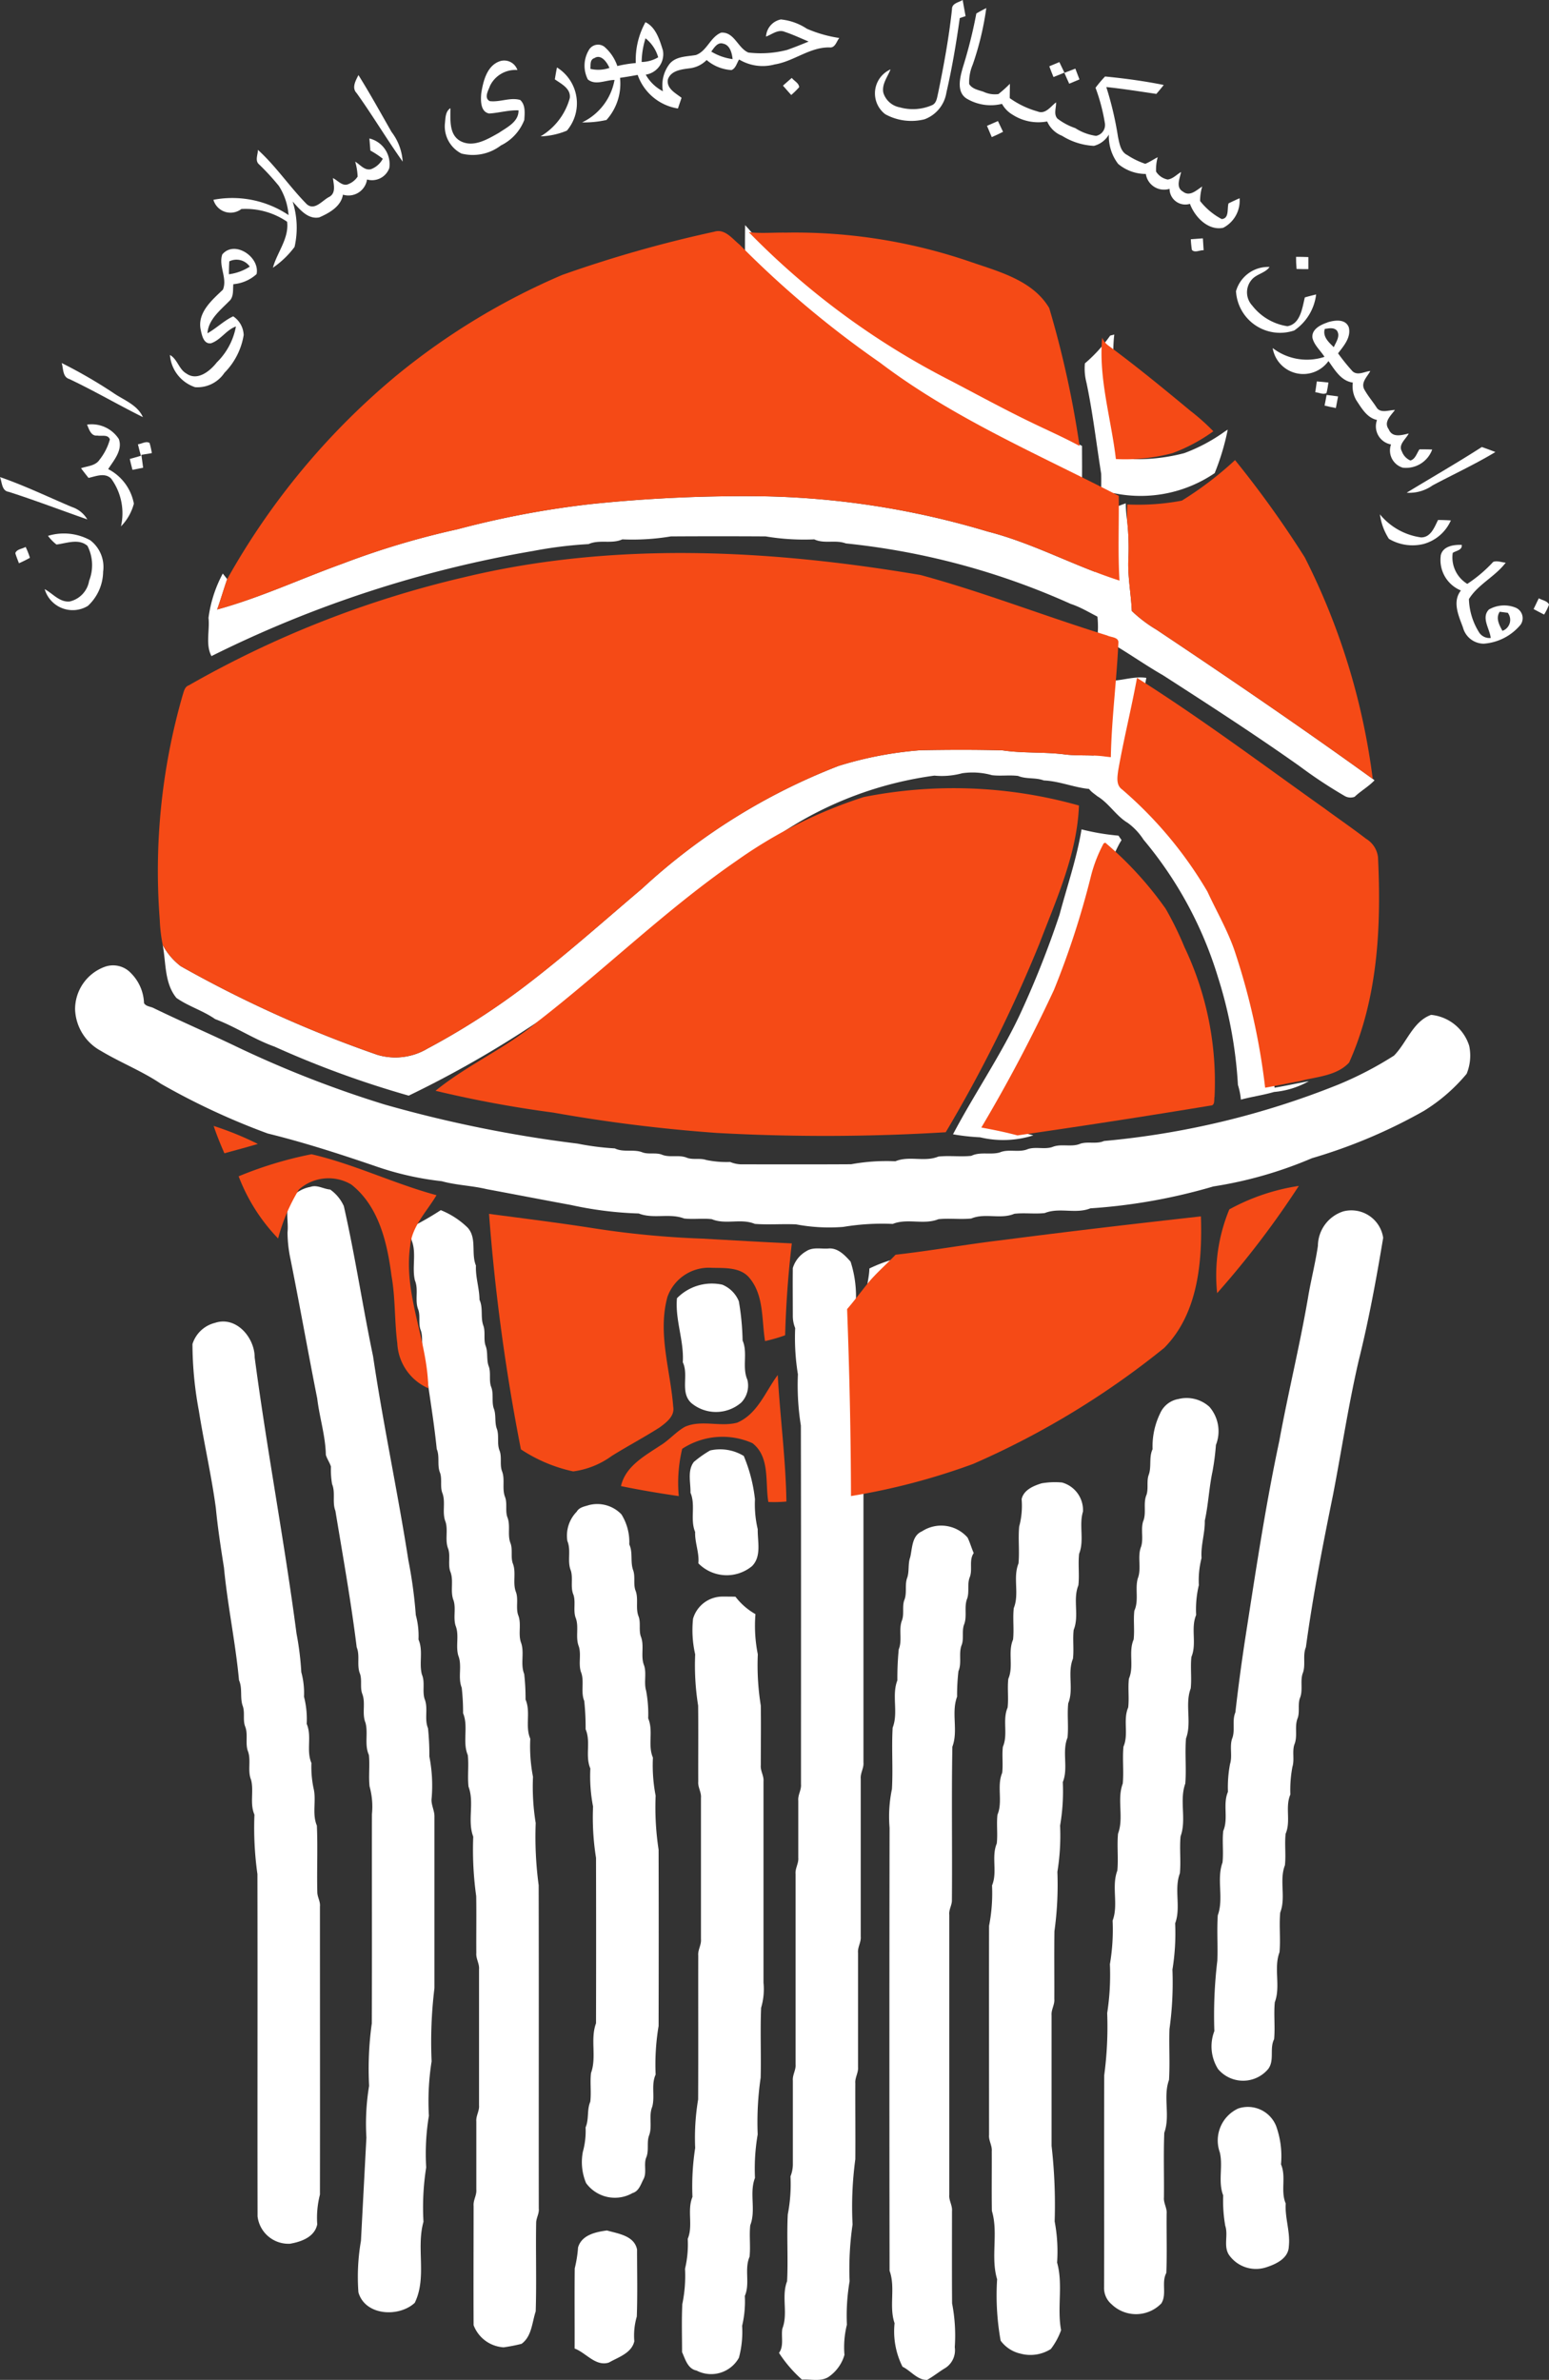 <svg xmlns="http://www.w3.org/2000/svg" width="80" height="122.905" viewBox="0 0 80 122.905">
    <rect x="0" y="0" width="80" height="122.905" fill="#333333" stroke="none"/>
    <defs>
        <style>
            .cls-1{fill:#fff}.cls-2{fill:#f54a16}
        </style>
    </defs>
    <g id="Logo" transform="translate(-10.31 -10.75)">
        <g id="_ffffffff" transform="translate(10.31 10.75)">
            <path id="Path_1" d="M347.45 11.222c-.007-.306.35-.344.552-.472.046.278.1.557.149.834l-.3.1c-.18 1.286-.395 2.568-.687 3.833a1.765 1.765 0 0 1-1.13 1.393 2.791 2.791 0 0 1-2.034-.263 1.356 1.356 0 0 1 .275-2.313c-.152.39-.466.771-.368 1.215a1.094 1.094 0 0 0 .845.744 2.487 2.487 0 0 0 1.657-.107c.247-.1.267-.395.322-.619.297-1.437.563-2.885.719-4.345z" class="cls-1" transform="translate(-298.283 -10.75)"/>
            <path id="Path_2" d="M378.494 14.009c.168-.1.338-.191.514-.279a15.169 15.169 0 0 1-.7 2.918 2.313 2.313 0 0 0-.183 1.005c.16.26.477.306.743.4a1.365 1.365 0 0 0 .765.118 6.24 6.24 0 0 0 .594-.532c0 .247-.007.493-.008.74a4.555 4.555 0 0 0 1.436.688c.406.168.678-.258.956-.469.017.275-.139.605.07.838a3.224 3.224 0 0 0 .923.493 2.657 2.657 0 0 0 1.071.4.573.573 0 0 0 .455-.673 9.71 9.71 0 0 0-.48-1.811 6.308 6.308 0 0 1 .493-.583c1.015.1 2.028.236 3.029.438-.122.159-.251.312-.381.462-.861-.128-1.72-.264-2.585-.355a17.074 17.074 0 0 1 .605 2.579c.076.336.131.762.477.932a4.022 4.022 0 0 0 .931.454c.226-.09.425-.23.642-.341a2.384 2.384 0 0 0-.084.743.908.908 0 0 0 .6.409c.27-.034.463-.257.691-.388-.063.336-.293.795.1 1.014.354.279.7-.083.991-.263a2.6 2.6 0 0 0-.108.747 3.492 3.492 0 0 0 1.115.932c.4-.031.27-.534.353-.81.188-.091.378-.181.57-.265a1.574 1.574 0 0 1-.844 1.526c-.778.164-1.473-.563-1.719-1.237a.814.814 0 0 1-1.053-.775.95.95 0 0 1-1.224-.768 2.221 2.221 0 0 1-1.431-.52 2.338 2.338 0 0 1-.479-1.515 1.251 1.251 0 0 1-.774.584 3.432 3.432 0 0 1-1.644-.52 1.389 1.389 0 0 1-.769-.741 2.456 2.456 0 0 1-1.79-.351 1.466 1.466 0 0 1-.542-.557 2.425 2.425 0 0 1-1.845-.284c-.518-.351-.323-1.083-.182-1.585a24.452 24.452 0 0 0 .701-2.798z" class="cls-1" transform="translate(-328.07 -13.312)"/>
            <path id="Path_3" d="M242.434 18.767a.959.959 0 0 1 .767-.883 2.977 2.977 0 0 1 1.346.482 6.723 6.723 0 0 0 1.67.476c-.145.178-.211.525-.507.487-1.024-.017-1.845.723-2.833.879a2.35 2.35 0 0 1-1.832-.256c-.122.184-.17.456-.393.546a2.168 2.168 0 0 1-1.285-.518 1.473 1.473 0 0 1-.819.42c-.43.059-1.025.1-1.184.59-.074.465.4.7.708.941l-.188.552a2.639 2.639 0 0 1-2.079-1.735c-.3.058-.607.107-.911.152a2.806 2.806 0 0 1-.7 2.176 5.263 5.263 0 0 1-1.259.126 3.021 3.021 0 0 0 1.675-2.193c-.449 0-.991.3-1.379-.028a1.567 1.567 0 0 1 .039-1.491.547.547 0 0 1 .81-.2 2.293 2.293 0 0 1 .675 1 6.392 6.392 0 0 1 .953-.154 4.027 4.027 0 0 1 .5-2.11c.538.258.733.92.9 1.452a1.071 1.071 0 0 1-.886 1.258 2.152 2.152 0 0 0 .886.856 1.8 1.8 0 0 1 .355-1.425c.337-.389.886-.362 1.349-.445.576-.205.743-.932 1.306-1.156.678-.049.859.8 1.405 1.028a5.432 5.432 0 0 0 2-.136c.375-.132.744-.281 1.112-.432-.409-.171-.812-.362-1.231-.5-.347-.149-.66.132-.97.243m-6.223.088a4.266 4.266 0 0 0-.2 1.224 1.725 1.725 0 0 0 .854-.242 1.933 1.933 0 0 0-.657-.983m3.4.689a2.864 2.864 0 0 0 1.1.388c-.034-.31-.132-.729-.493-.8-.288-.09-.465.219-.608.411m-6.056.344c-.227.09-.163.358-.19.548a1.786 1.786 0 0 0 .986-.048c-.121-.288-.434-.742-.788-.499z" class="cls-1" transform="translate(-202.872 -16.88)"/>
            <path id="Path_4" d="M181.609 34.643c.1-.636.3-1.462 1-1.669a.719.719 0 0 1 .866.466 1.457 1.457 0 0 0-1.414.817c-.084.237-.327.622-.015.789.527.066 1.053-.208 1.574-.059.285.257.233.688.212 1.032a2.446 2.446 0 0 1-1.209 1.317 2.388 2.388 0 0 1-2.04.417 1.58 1.58 0 0 1-.848-1.58c.028-.27.024-.6.281-.762.006.581-.087 1.369.521 1.7.673.352 1.4-.1 1.984-.427.418-.286 1.028-.569 1.012-1.161-.512-.021-1.007.133-1.515.163-.458-.086-.441-.68-.409-1.043z" class="cls-1" transform="translate(-156.754 -29.824)"/>
            <path id="Path_5" d="M409.37 33.806c.171-.074.344-.146.52-.216.09.184.177.369.265.553l.56-.216c.072.185.143.371.213.557l-.529.222c-.089-.188-.171-.379-.253-.57l-.56.226c-.076-.184-.147-.369-.216-.556z" class="cls-1" transform="translate(-355.178 -30.383)"/>
            <path id="Path_6" d="M216.777 35.56a2.181 2.181 0 0 1 .511 3.263 3.872 3.872 0 0 1-1.358.295 3.318 3.318 0 0 0 1.508-1.977c.066-.49-.437-.732-.772-.967.034-.205.067-.41.111-.614z" class="cls-1" transform="translate(-188.011 -32.076)"/>
            <path id="Path_7" d="M145.194 39.294c-.272-.279-.048-.652.091-.934.6.96 1.147 1.953 1.709 2.936a2.808 2.808 0 0 1 .576 1.533c-.822-1.155-1.55-2.38-2.376-3.535z" class="cls-1" transform="translate(-126.773 -34.483)"/>
            <path id="Path_8" d="M307.99 39.8q.225-.2.456-.4c.118.16.375.267.379.483a4.566 4.566 0 0 1-.407.4c-.146-.158-.286-.323-.428-.483z" class="cls-1" transform="translate(-267.553 -35.377)"/>
            <path id="Path_9" d="M385.56 55.527l.566-.247.263.555c-.191.1-.386.19-.583.274-.085-.193-.167-.387-.246-.582z" class="cls-1" transform="translate(-334.586 -49.028)"/>
            <path id="Path_10" d="M96.883 61.68a1.364 1.364 0 0 1 1.028 1.529.948.948 0 0 1-1.15.59.969.969 0 0 1-1.244.783c-.1.612-.708.949-1.224 1.174-.6.115-1.017-.428-1.375-.82a4.454 4.454 0 0 1 .1 2.345 4.7 4.7 0 0 1-1.118 1.074c.216-.795.841-1.518.733-2.374a3.789 3.789 0 0 0-2.363-.657.92.92 0 0 1-1.443-.477 5.223 5.223 0 0 1 3.88.789 3.22 3.22 0 0 0-.5-1.505 12.4 12.4 0 0 0-1.015-1.106c-.236-.192-.065-.508-.067-.758.935.848 1.643 1.917 2.527 2.811.4.341.788-.183 1.129-.366.395-.192.258-.642.219-.986.253.121.5.451.8.31a1.021 1.021 0 0 0 .475-.386 3.237 3.237 0 0 0-.125-.772c.258.152.482.473.817.388a1.142 1.142 0 0 0 .608-.539 4.6 4.6 0 0 0-.642-.423c-.015-.21-.033-.416-.05-.624z" class="cls-1" transform="translate(-77.805 -54.529)"/>
            <path id="Path_11" d="M296 93.56c.112.118.22.24.326.365a39.774 39.774 0 0 0 10.374 7.645c1.383.723 2.752 1.473 4.157 2.152.848.413 1.713.79 2.543 1.241 0 .681.011 1.361-.007 2.042-1.554-.734-3.083-1.525-4.621-2.3-.674-.484-1.487-.726-2.165-1.2-1.667-.863-3.243-1.893-4.822-2.9a36.877 36.877 0 0 1-4.646-3.639A7.431 7.431 0 0 1 296 95.957c-.006-.799-.01-1.598 0-2.397z" class="cls-1" transform="translate(-257.518 -81.933)"/>
            <path id="Path_12" d="M463.03 98.466c.206-.015.414-.032.623-.046l.039.615c-.2-.015-.451.147-.606-.017a5.2 5.2 0 0 1-.056-.552z" class="cls-1" transform="translate(-401.529 -86.11)"/>
            <path id="Path_13" d="M75.534 102.574c.636-.754 1.953.138 1.769 1.019a2.033 2.033 0 0 1-1.2.52c-.031.3.034.664-.223.885-.459.469-1.067.945-1.113 1.65.465-.258.844-.647 1.328-.875a1.213 1.213 0 0 1 .542.967 3.585 3.585 0 0 1-.994 1.95 1.675 1.675 0 0 1-1.514.743 1.906 1.906 0 0 1-1.3-1.662c.385.205.458.741.855.96.567.4 1.217-.131 1.566-.579a3.477 3.477 0 0 0 .987-1.855c-.5.177-.786.7-1.288.868-.389.055-.473-.43-.534-.712-.173-.879.585-1.516 1.15-2.057.243-.591-.239-1.223-.032-1.823m.362.358c-.015.223-.021.446-.02.67a2.59 2.59 0 0 0 1.077-.395.837.837 0 0 0-1.052-.274z" class="cls-1" transform="translate(-64.052 -89.437)"/>
            <path id="Path_14" d="M506 105.22c.211 0 .423 0 .636.011v.623c-.205 0-.407 0-.609-.008-.02-.209-.027-.418-.027-.626z" class="cls-1" transform="translate(-439.064 -91.955)"/>
            <path id="Path_15" d="M480.8 110.211a1.722 1.722 0 0 1 1.738-1.271c-.229.324-.681.359-.93.667a1 1 0 0 0 .034 1.325A2.83 2.83 0 0 0 483.46 112c.674-.115.765-.942.9-1.488q.288-.082.583-.152a2.633 2.633 0 0 1-1.129 1.859 2.278 2.278 0 0 1-3.008-2.011z" class="cls-1" transform="translate(-416.97 -95.153)"/>
            <path id="Path_16" d="M500.2 128.764c.369-.116.937-.2 1.107.257.125.521-.263.958-.556 1.34a10.372 10.372 0 0 0 .75.929c.264.237.615.013.916-.017-.149.289-.482.57-.323.927.177.334.428.622.635.939.2.345.644.15.96.147-.209.292-.6.618-.319 1 .184.451.67.3 1.031.215-.143.293-.557.57-.352.927a.812.812 0 0 0 .438.468c.257-.069.331-.379.469-.576.219 0 .437 0 .657.01a1.438 1.438 0 0 1-1.518.937.926.926 0 0 1-.608-1.2.95.95 0 0 1-.723-1.264c-.524-.114-.795-.608-1.069-1.017a1.436 1.436 0 0 1-.18-.914c-.614-.084-.932-.657-1.259-1.112a1.6 1.6 0 0 1-2.881-.671 2.9 2.9 0 0 0 2.676.454c-.205-.327-.535-.6-.622-.983-.053-.442.421-.674.772-.791m-.135.334c-.122.4.211.694.466.941.111-.264.355-.577.156-.862-.177-.176-.416-.105-.626-.082z" class="cls-1" transform="translate(-431.646 -112.114)"/>
            <path id="Path_17" d="M425.281 133.855l.212-.055-.017.159c-.192 2.116.465 4.181.709 6.266a9.548 9.548 0 0 0 2.923-.3 8.827 8.827 0 0 0 2.109-1.129l.136-.084a12.571 12.571 0 0 1-.674 2.245 6.8 6.8 0 0 1-5.188 1.039 6.018 6.018 0 0 0-.674-.027c0-.326.008-.651 0-.977-.251-1.566-.431-3.149-.761-4.712a2.869 2.869 0 0 1-.08-.991 7.665 7.665 0 0 0 1.305-1.434z" class="cls-1" transform="translate(-367.945 -116.523)"/>
            <path id="Path_18" d="M33 144.27a25.386 25.386 0 0 1 2.643 1.528c.545.382 1.261.618 1.552 1.266-1.278-.635-2.512-1.358-3.8-1.967-.357-.108-.304-.543-.395-.827z" class="cls-1" transform="translate(-29.814 -125.522)"/>
            <path id="Path_19" d="M513.149 151.04c.2.014.4.035.6.058-.028.181-.052.365-.1.543-.177.1-.392-.034-.58-.041.031-.187.053-.373.08-.56z" class="cls-1" transform="translate(-445.141 -131.342)"/>
            <path id="Path_20" d="M516.605 156.01c.2.022.395.049.591.077-.036.2-.074.4-.114.6-.2-.038-.39-.08-.583-.126l.106-.551z" class="cls-1" transform="translate(-448.09 -135.614)"/>
            <path id="Path_21" d="M40.43 166.919a1.672 1.672 0 0 1 1.64.743c.211.576-.258 1.1-.549 1.554A2.526 2.526 0 0 1 42.848 171a2.63 2.63 0 0 1-.666 1.174 3.039 3.039 0 0 0-.508-2.468c-.324-.323-.791-.118-1.167-.035q-.2-.247-.388-.5c.324-.115.741-.117.952-.434a2.948 2.948 0 0 0 .538-1.054c-.1-.277-.431-.153-.654-.2-.324.041-.424-.332-.525-.564z" class="cls-1" transform="translate(-35.934 -144.99)"/>
            <path id="Path_22" d="M58.454 173.49c.194-.014.414-.181.6-.066a4.12 4.12 0 0 1 .118.525l-.539.088c.028.222.062.444.088.667l-.549.109c-.048-.188-.1-.375-.138-.563.192-.053.383-.108.574-.164-.056-.199-.108-.398-.154-.596z" class="cls-1" transform="translate(-51.33 -150.548)"/>
            <path id="Path_23" d="M550.58 175.16c.234.083.469.168.7.26-1.048.632-2.159 1.146-3.238 1.719a2.08 2.08 0 0 1-1.344.382c1.292-.788 2.608-1.541 3.882-2.361z" class="cls-1" transform="translate(-474.049 -152.075)"/>
            <path id="Path_24" d="M10.31 186.22c1.267.437 2.477 1.022 3.71 1.544a1.459 1.459 0 0 1 .8.642c-1.354-.472-2.694-.986-4.061-1.424-.366-.051-.341-.494-.449-.762z" class="cls-1" transform="translate(-10.31 -161.582)"/>
            <path id="Path_25" d="M106.63 193.53a76.062 76.062 0 0 1 9.082-.4 42.9 42.9 0 0 1 11.4 1.813c2.36.6 4.509 1.8 6.823 2.537.145.045.291.093.438.14-.159.715-.487 1.379-.637 2.095-.828-.2-1.512-.769-2.322-1.031a37.6 37.6 0 0 0-11.616-3.124c-.524-.2-1.114.035-1.629-.209a12.049 12.049 0 0 1-2.509-.153q-2.447-.015-4.895 0a12.05 12.05 0 0 1-2.509.153c-.555.253-1.188-.008-1.743.244a21.658 21.658 0 0 0-2.862.355 59.788 59.788 0 0 0-16.615 5.43c-.317-.6-.081-1.324-.152-1.976a6.643 6.643 0 0 1 .737-2.287l.229.288c-.183.52-.333 1.049-.518 1.567 2.221-.607 4.309-1.588 6.471-2.366a41.982 41.982 0 0 1 5.952-1.78 47.539 47.539 0 0 1 6.875-1.296z" class="cls-1" transform="translate(-76.115 -167.496)"/>
            <path id="Path_26" d="M430.98 196.616a15.933 15.933 0 0 1 1.738-.736 6.782 6.782 0 0 0 .073.892 12.956 12.956 0 0 1 .06 2.075c-.027.868.143 1.724.181 2.591a6.977 6.977 0 0 0 1.264.96c3.766 2.516 7.509 5.065 11.181 7.716l.091.069c-.309.326-.706.545-1.031.854a.608.608 0 0 1-.542-.062 24.2 24.2 0 0 1-2.286-1.512c-2.313-1.639-4.7-3.18-7.081-4.714-1.137-.649-2.19-1.448-3.366-2.026a5.017 5.017 0 0 0-.122-1.66 17.173 17.173 0 0 0-.154-3.069c-.014-.46.003-.919-.006-1.378z" class="cls-1" transform="translate(-374.578 -169.886)"/>
            <path id="Path_27" d="M536.85 199.93a3.332 3.332 0 0 0 2.126 1.191c.505 0 .688-.528.875-.9.22 0 .441.008.663.021a2.168 2.168 0 0 1-1.4 1.216 2.394 2.394 0 0 1-1.8-.263 3.079 3.079 0 0 1-.464-1.265z" class="cls-1" transform="translate(-465.582 -173.367)"/>
            <path id="Path_28" d="M26.92 207.132a2.821 2.821 0 0 1 2.181.226 1.736 1.736 0 0 1 .667 1.625 2.448 2.448 0 0 1-.788 1.766 1.507 1.507 0 0 1-2.23-.865c.42.226.771.689 1.295.636a1.317 1.317 0 0 0 1-1.068 2.2 2.2 0 0 0-.087-1.806c-.459-.392-1.078-.129-1.6-.067a2.4 2.4 0 0 1-.438-.447z" class="cls-1" transform="translate(-24.442 -179.458)"/>
            <path id="Path_29" d="M559.144 211.723c.087-.5.668-.591 1.09-.57.031.278-.292.293-.466.413a1.6 1.6 0 0 0 .752 1.6 7.2 7.2 0 0 0 1.338-1.136c.208-.08.432.028.646.039-.539.719-1.427 1.116-1.9 1.881a3.425 3.425 0 0 0 .543 1.748.64.64 0 0 0 .583.261c-.049-.477-.507-1.049-.091-1.471a1.581 1.581 0 0 1 1.362-.1.588.588 0 0 1 .274.883 2.724 2.724 0 0 1-1.912.984 1.121 1.121 0 0 1-1.067-.84c-.221-.6-.564-1.327-.105-1.908a1.7 1.7 0 0 1-1.043-1.786m3.047 2.884c-.22.326-.024.687.141.986a.6.6 0 0 0 .275-.932z" class="cls-1" transform="translate(-484.74 -183.012)"/>
            <path id="Path_30" d="M15.94 212.232c.076-.212.359-.216.532-.322a3.854 3.854 0 0 1 .222.562 6.265 6.265 0 0 1-.566.282c-.066-.173-.137-.344-.188-.522z" class="cls-1" transform="translate(-15.149 -183.665)"/>
            <path id="Path_31" d="M593.64 230.8c.171.105.432.126.527.324a2.7 2.7 0 0 1-.254.518c-.183-.094-.362-.188-.542-.284.089-.186.177-.373.269-.558z" class="cls-1" transform="translate(-514.166 -199.903)"/>
            <path id="Path_32" d="M426.807 260.07c.741.105 1.429-.242 2.169-.129-.3 1.6-.694 3.187-.97 4.795-.042.327-.114.732.194.958a20.871 20.871 0 0 1 4.416 5.282c.458 1 1.015 1.955 1.382 2.994a35.227 35.227 0 0 1 1.6 7.136c.591-.1 1.178-.23 1.771-.336a4.449 4.449 0 0 1-1.8.557c-.563.164-1.144.242-1.71.395a3.585 3.585 0 0 0-.153-.761 22.559 22.559 0 0 0-1.029-5.557 20.131 20.131 0 0 0-3.847-7.108 3.243 3.243 0 0 0-.816-.868c-.605-.361-.966-1.014-1.571-1.375-.177-.149-.427-.284-.486-.517.27-1.105.375-2.241.569-3.36a14.666 14.666 0 0 0 .281-2.106z" class="cls-1" transform="translate(-369.772 -224.933)"/>
            <path id="Path_33" d="M105.062 287.378a19.087 19.087 0 0 1 4.249-.812c1.4-.025 2.811-.031 4.215.007 1.085.163 2.186.069 3.273.218.674.073 1.355.006 2.027.1l.371.112c-.194.566-.63 1-.812 1.58-.928.018-1.794-.417-2.721-.456-.43-.163-.9-.056-1.327-.233-.447-.056-.9.015-1.345-.038a3.721 3.721 0 0 0-1.545-.1 4.008 4.008 0 0 1-1.435.122 18.844 18.844 0 0 0-7.947 3c-4.389 2.95-8.041 6.825-12.5 9.688a54.721 54.721 0 0 1-6.7 3.839 50.274 50.274 0 0 1-6.933-2.532c-1.063-.379-2.008-1.026-3.065-1.421-.625-.439-1.38-.657-2-1.094-.628-.767-.531-1.823-.71-2.738a3.368 3.368 0 0 0 .934 1.1 62.2 62.2 0 0 0 10.161 4.58 3.239 3.239 0 0 0 2.579-.323A37.37 37.37 0 0 0 88.8 298.8c2.119-1.606 4.1-3.38 6.128-5.1a31.846 31.846 0 0 1 10.134-6.322z" class="cls-1" transform="translate(-61.756 -247.822)"/>
            <path id="Path_34" d="M380.57 315.8a11.861 11.861 0 0 0 1.907.323l.159.23-.1.166a7.362 7.362 0 0 0-.668 1.731 43.6 43.6 0 0 1-1.9 5.834 80.2 80.2 0 0 1-3.753 7.112c.626.115 1.251.242 1.866.407a5.139 5.139 0 0 1-2.749.1 11.2 11.2 0 0 1-1.4-.156c1.092-2.07 2.422-4.006 3.427-6.123a49.061 49.061 0 0 0 2.077-5.225c.388-1.462.888-2.899 1.134-4.399z" class="cls-1" transform="translate(-324.713 -272.968)"/>
            <path id="Path_35" d="M39.456 365.932a1.264 1.264 0 0 1 1.341.337 2.306 2.306 0 0 1 .67 1.545c.1.163.3.171.458.237 1.392.677 2.81 1.289 4.206 1.956a55.911 55.911 0 0 0 7.764 3.043 65.662 65.662 0 0 0 9.964 2.019 14.025 14.025 0 0 0 1.923.247c.455.223.975.021 1.437.208.314.108.659 0 .975.107.424.185.9-.011 1.327.174.314.108.661 0 .975.107a5.182 5.182 0 0 0 1.244.105 1.588 1.588 0 0 0 .569.122c1.893 0 3.786.007 5.679-.005a10.153 10.153 0 0 1 2.283-.153c.711-.3 1.511.053 2.223-.244.566-.06 1.137.022 1.7-.037.463-.226.986-.041 1.464-.174.466-.2 1 .025 1.462-.177.4-.129.842.025 1.246-.1.467-.2 1 .024 1.462-.177.4-.126.83.034 1.219-.139a42.816 42.816 0 0 0 12.088-2.908 18.363 18.363 0 0 0 2.887-1.5c.663-.668.975-1.765 1.919-2.106a2.3 2.3 0 0 1 1.967 1.6 2.458 2.458 0 0 1-.133 1.445 9.025 9.025 0 0 1-2.218 1.921 27.289 27.289 0 0 1-5.772 2.437 21.166 21.166 0 0 1-5.093 1.459 29.307 29.307 0 0 1-6.348 1.13c-.756.306-1.6-.062-2.359.244-.521.058-1.048-.022-1.568.037-.711.3-1.512-.055-2.223.244-.566.059-1.137-.024-1.7.036-.756.306-1.6-.062-2.359.244a12.205 12.205 0 0 0-2.555.154 9.231 9.231 0 0 1-2.436-.131c-.71-.032-1.42.029-2.129-.024-.711-.3-1.511.053-2.222-.244-.477-.056-.959.02-1.434-.036-.753-.289-1.587.039-2.34-.258a18.915 18.915 0 0 1-3.5-.438c-1.453-.267-2.9-.548-4.357-.819-.768-.185-1.559-.2-2.319-.41a15.547 15.547 0 0 1-3.437-.781c-1.832-.626-3.675-1.222-5.553-1.684a36.409 36.409 0 0 1-5.516-2.568c-.98-.661-2.087-1.091-3.1-1.7a2.54 2.54 0 0 1-1.33-2.138 2.332 2.332 0 0 1 1.549-2.207z" class="cls-1" transform="translate(-34.029 -316.008)"/>
            <path id="Path_36" d="M121.081 447.078c.341-.125.678.111 1.019.136a2.092 2.092 0 0 1 .706.858c.584 2.569.97 5.173 1.509 7.751.522 3.519 1.274 7.012 1.823 10.532a23.894 23.894 0 0 1 .385 2.836 4.056 4.056 0 0 1 .139 1.264c.251.572.021 1.21.174 1.8.176.4.013.854.14 1.264.2.484-.025 1.032.177 1.516a13.263 13.263 0 0 1 .07 1.46 7.775 7.775 0 0 1 .119 2.14c-.05.34.155.64.143.976v8.847a22.907 22.907 0 0 0-.146 3.781 13.185 13.185 0 0 0-.14 2.808 11.983 11.983 0 0 0-.14 2.668 13.182 13.182 0 0 0-.14 2.808c-.386 1.361.191 2.871-.451 4.186-.821.76-2.565.67-2.909-.543a10.847 10.847 0 0 1 .131-2.66 287047.067 287047.067 0 0 0 .281-5.336 11.985 11.985 0 0 1 .14-2.668 16.953 16.953 0 0 1 .14-3.229c.013-3.6 0-7.2.006-10.8a3.9 3.9 0 0 0-.122-1.434c-.059-.541.021-1.087-.036-1.626-.24-.526-.029-1.118-.174-1.658-.2-.484.024-1.032-.175-1.516-.11-.327 0-.685-.107-1.011-.184-.439.008-.936-.173-1.376-.291-2.353-.713-4.7-1.1-7.046-.174-.444.013-.939-.171-1.379a4.349 4.349 0 0 1-.059-.907c-.069-.211-.2-.393-.263-.6-.02-.987-.329-1.936-.445-2.912-.475-2.394-.9-4.795-1.379-7.19a6.886 6.886 0 0 1-.156-1.386c.065-.592-.157-1.254.185-1.786a1.729 1.729 0 0 1 .999-.568z" class="cls-1" transform="translate(-105.048 -385.782)"/>
            <path id="Path_37" d="M166.94 456.736a15.64 15.64 0 0 0 1.542-.886 4.244 4.244 0 0 1 1.385.9c.494.542.17 1.334.432 1.962-.029.6.178 1.165.183 1.765.2.43.039.917.205 1.351.107.326 0 .684.105 1.011.146.35.031.744.177 1.1.105.326 0 .684.105 1.011.154.357.028.758.139 1.123.146.35.031.744.177 1.1.111.363-.017.765.139 1.123.108.326 0 .684.107 1.011.185.438-.011.936.174 1.376.11.326 0 .684.107 1.011.185.438-.011.937.174 1.375.109.326 0 .685.107 1.012.2.484-.025 1.032.176 1.516.119.372-.017.779.1 1.151.188.448 0 .948.14 1.4.212.529-.037 1.126.177 1.657a11.139 11.139 0 0 1 .07 1.32c.279.644-.035 1.377.244 2.023a8.2 8.2 0 0 0 .14 1.966 11.652 11.652 0 0 0 .14 2.387 18.785 18.785 0 0 0 .153 3.21c.013 5.566 0 11.133.006 16.7.028.249-.122.466-.135.711-.028 1.532.025 3.067-.024 4.6-.191.57-.2 1.289-.73 1.675a8.447 8.447 0 0 1-.928.181 1.772 1.772 0 0 1-1.549-1.144c-.011-2.054 0-4.108 0-6.163-.027-.293.167-.548.14-.84v-3.513c-.027-.293.167-.548.14-.84v-7.023c.027-.293-.167-.548-.14-.84-.008-.98.011-1.96-.006-2.94a17.315 17.315 0 0 1-.153-3.069c-.313-.83.069-1.756-.244-2.585-.059-.542.022-1.088-.037-1.627-.291-.692.045-1.474-.244-2.165a11.117 11.117 0 0 0-.07-1.318c-.214-.531.035-1.128-.177-1.657-.146-.5.058-1.052-.14-1.545-.129-.418.025-.873-.1-1.292-.2-.485.025-1.032-.177-1.516-.121-.372.015-.781-.1-1.151-.188-.448 0-.949-.14-1.4-.2-.484.024-1.032-.175-1.516-.109-.327 0-.685-.107-1.011-.168-.395-.007-.842-.174-1.236-.167-1.653-.468-3.291-.67-4.942-.164-.4-.007-.842-.173-1.236-.108-.327 0-.685-.107-1.011-.2-.486.025-1.033-.176-1.516-.166-.681.094-1.418-.174-2.082a6.23 6.23 0 0 1-.034-.664z" class="cls-1" transform="translate(-145.718 -393.353)"/>
            <path id="Path_38" d="M481.68 455.923a1.66 1.66 0 0 1 2.061 1.363c-.352 2.115-.741 4.238-1.261 6.326-.534 2.3-.882 4.636-1.33 6.953-.532 2.612-1.043 5.23-1.4 7.863-.183.439.011.938-.174 1.377-.126.409.034.861-.139 1.264-.11.326 0 .684-.107 1.011-.187.438.011.937-.176 1.376-.121.372.015.779-.1 1.151a6.474 6.474 0 0 0-.107 1.431c-.28.646.035 1.379-.244 2.025-.059.539.021 1.085-.036 1.626-.306.783.062 1.661-.244 2.446-.062.68.024 1.366-.036 2.047-.313.83.069 1.757-.244 2.586-.06.633.024 1.274-.036 1.907-.246.487.032 1.078-.3 1.532a1.689 1.689 0 0 1-2.595.007 2.2 2.2 0 0 1-.19-1.96 23.659 23.659 0 0 1 .153-3.631c.031-.782-.029-1.567.024-2.348.319-.876-.074-1.851.244-2.727.058-.541-.022-1.087.037-1.626.279-.646-.035-1.379.244-2.025a6.385 6.385 0 0 1 .107-1.431c.128-.418-.025-.873.1-1.292.187-.438-.011-.938.176-1.376.15-1.323.327-2.638.531-3.957.524-3.359 1.026-6.726 1.738-10.062.465-2.544 1.092-5.058 1.518-7.607.149-.826.354-1.643.476-2.47a1.886 1.886 0 0 1 1.31-1.779z" class="cls-1" transform="translate(-412.305 -393.362)"/>
            <path id="Path_39" d="M308.313 470.074c.336-.225.754-.114 1.133-.139.492-.051.857.341 1.156.675a5.828 5.828 0 0 1 .263 2.248 7.987 7.987 0 0 1 .122 2.137c-.027.292.167.546.14.841v3.091c-.027.292.167.546.14.84v16.71c.027.293-.167.548-.14.842v8.144c.027.293-.167.548-.14.841v5.9c.027.293-.167.548-.14.842-.006 1.306.01 2.615 0 3.922a18.326 18.326 0 0 0-.142 3.37 15.9 15.9 0 0 0-.153 2.929 10.5 10.5 0 0 0-.14 2.247 4.779 4.779 0 0 0-.126 1.557 2.07 2.07 0 0 1-.833 1.146c-.409.249-.908.1-1.359.132a6.73 6.73 0 0 1-1.188-1.38c.267-.371.1-.838.173-1.255.306-.783-.062-1.662.244-2.446.06-1.149-.024-2.3.036-3.451a8.194 8.194 0 0 0 .14-1.966 1.722 1.722 0 0 0 .122-.59v-4.354c-.027-.295.167-.549.14-.841v-9.831c-.027-.294.167-.549.14-.841v-2.95c-.027-.293.166-.548.14-.84 0-6.175.007-12.35-.006-18.526a13.2 13.2 0 0 1-.153-2.648 11.648 11.648 0 0 1-.141-2.387 1.654 1.654 0 0 1-.122-.59c0-.837-.01-1.675 0-2.511a1.5 1.5 0 0 1 .694-.868z" class="cls-1" transform="translate(-266.673 -405.456)"/>
            <path id="Path_40" d="M340.027 472.952a7.52 7.52 0 0 1 2.481-.712c-.487.517-1.038.976-1.48 1.533-.341.425-.667.864-1.024 1.276-.336-.671.013-1.403.023-2.097z" class="cls-1" transform="translate(-295.127 -407.442)"/>
            <path id="Path_41" d="M267.911 483.579a2.524 2.524 0 0 1 2.338-.7 1.559 1.559 0 0 1 .857.857 13.227 13.227 0 0 1 .194 2.025c.279.646-.037 1.379.246 2.026a1.255 1.255 0 0 1-.317 1.182 1.992 1.992 0 0 1-2.583.018c-.593-.562-.112-1.435-.434-2.1.069-1.124-.404-2.187-.301-3.308z" class="cls-1" transform="translate(-232.948 -416.534)"/>
            <path id="Path_42" d="M82.085 496.881c1.1-.369 2.054.758 2.054 1.783.628 4.757 1.537 9.5 2.161 14.261a15.076 15.076 0 0 1 .247 1.994 4.057 4.057 0 0 1 .139 1.264 4.663 4.663 0 0 1 .14 1.406c.279.645-.035 1.376.244 2.022a5.426 5.426 0 0 0 .107 1.292c.16.633-.087 1.321.174 1.939.051 1.154-.006 2.314.024 3.471.013.241.163.459.135.711 0 4.958.007 9.917 0 14.875a4.825 4.825 0 0 0-.14 1.538c-.136.656-.827.9-1.408 1a1.605 1.605 0 0 1-1.674-1.415c-.011-5.892.006-11.783-.007-17.675a17.188 17.188 0 0 1-.154-3.069c-.251-.573-.021-1.212-.174-1.8-.2-.484.025-1.032-.177-1.516-.126-.41.034-.862-.139-1.264-.11-.327 0-.685-.107-1.011-.166-.435-.008-.921-.2-1.351-.18-1.946-.593-3.867-.776-5.81-.163-1.026-.322-2.056-.421-3.089-.227-1.679-.612-3.349-.878-5.027a18.944 18.944 0 0 1-.329-3.434 1.628 1.628 0 0 1 1.159-1.095z" class="cls-1" transform="translate(-70.986 -428.562)"/>
            <path id="Path_43" d="M434.8 524.935a1.748 1.748 0 0 1 1.6.407 1.93 1.93 0 0 1 .333 1.966 12.678 12.678 0 0 1-.175 1.359c-.18.845-.215 1.71-.4 2.554.014.653-.215 1.266-.167 1.925a4.644 4.644 0 0 0-.14 1.4 5.406 5.406 0 0 0-.14 1.544c-.291.691.045 1.473-.244 2.165-.059.539.021 1.085-.036 1.626-.313.83.067 1.756-.244 2.586-.062.774.025 1.553-.036 2.328-.319.876.074 1.851-.244 2.727-.06.633.024 1.272-.036 1.907-.313.83.067 1.756-.244 2.586a11.648 11.648 0 0 1-.14 2.387 17.447 17.447 0 0 1-.153 3.069c-.031.875.029 1.754-.024 2.629-.319.876.075 1.851-.244 2.727-.045 1.112-.005 2.228-.018 3.342-.027.292.166.546.14.84-.013 1.02.027 2.043-.018 3.061-.264.494.042 1.1-.258 1.574a1.817 1.817 0 0 1-2.571.039 1.1 1.1 0 0 1-.385-.878c.01-3.649-.006-7.3.008-10.946a18.946 18.946 0 0 0 .153-3.21 12.948 12.948 0 0 0 .14-2.527 10.513 10.513 0 0 0 .14-2.247c.313-.83-.069-1.757.244-2.586.06-.633-.024-1.273.036-1.907.312-.83-.069-1.756.244-2.586.06-.635-.024-1.274.037-1.907.279-.646-.035-1.379.244-2.024.056-.494-.02-.994.037-1.487.279-.646-.035-1.379.244-2.023.056-.494-.02-.994.037-1.487.24-.526.029-1.118.174-1.658.212-.531-.037-1.128.177-1.657.128-.418-.025-.873.1-1.292.188-.439-.011-.938.176-1.376.108-.327 0-.685.107-1.011.167-.434.006-.923.208-1.349a3.884 3.884 0 0 1 .39-1.849 1.264 1.264 0 0 1 .948-.741z" class="cls-1" transform="translate(-373.935 -452.685)"/>
            <path id="Path_44" d="M273.917 543.914a2.342 2.342 0 0 1 1.738.285 8.019 8.019 0 0 1 .578 2.238 5.576 5.576 0 0 0 .143 1.544c-.014.632.206 1.4-.293 1.905a2.051 2.051 0 0 1-2.773-.143c.053-.555-.188-1.067-.167-1.62-.27-.649.036-1.379-.24-2.026.014-.525-.171-1.143.175-1.592a5.777 5.777 0 0 1 .839-.591z" class="cls-1" transform="translate(-237.242 -469.007)"/>
            <path id="Path_45" d="M389.7 555.983a4.032 4.032 0 0 1 1.057-.041 1.481 1.481 0 0 1 1.079 1.5c-.218.709.08 1.483-.2 2.181-.059.539.021 1.085-.037 1.626-.3.737.055 1.567-.244 2.306-.056.493.02.991-.037 1.485-.3.737.053 1.567-.244 2.306-.06.587.022 1.179-.036 1.768-.3.735.053 1.565-.244 2.3a10.512 10.512 0 0 1-.14 2.247 11.659 11.659 0 0 1-.14 2.387 17.447 17.447 0 0 1-.153 3.069c-.017 1.167 0 2.334-.006 3.5.027.292-.167.546-.141.84v6.743a26.9 26.9 0 0 1 .159 3.9 8.322 8.322 0 0 1 .126 2.126c.319 1.132-.01 2.338.206 3.491a3.6 3.6 0 0 1-.529.974 1.965 1.965 0 0 1-1.564.239 1.745 1.745 0 0 1-1.029-.671 13.288 13.288 0 0 1-.182-3.171c-.344-1.144.073-2.386-.27-3.53-.017-1.026 0-2.054-.006-3.081.027-.294-.167-.548-.14-.84 0-3.6-.007-7.2 0-10.8a8.768 8.768 0 0 0 .154-2.087c.289-.692-.046-1.473.244-2.165.056-.494-.02-.992.036-1.485.289-.692-.046-1.474.244-2.165.053-.448-.017-.9.036-1.345.279-.646-.035-1.379.244-2.025.056-.494-.02-.993.037-1.486.279-.646-.035-1.379.244-2.025.058-.541-.023-1.087.037-1.626.3-.739-.055-1.569.244-2.306.06-.635-.024-1.273.036-1.907a4.094 4.094 0 0 0 .126-1.415c.108-.479.615-.688 1.033-.817z" class="cls-1" transform="translate(-335.904 -479.379)"/>
            <path id="Path_46" d="M227.176 563.943a1.727 1.727 0 0 1 1.671.48 2.7 2.7 0 0 1 .406 1.55c.2.428.039.915.206 1.351.108.326 0 .684.107 1.011.185.438-.011.937.174 1.376.11.326 0 .684.107 1.011.2.484-.027 1.032.176 1.516.129.418-.025.873.1 1.292a6.557 6.557 0 0 1 .107 1.431c.279.646-.035 1.379.244 2.025a8.2 8.2 0 0 0 .14 1.966 14.529 14.529 0 0 0 .153 2.788q.013 4.554 0 9.107a12.035 12.035 0 0 0-.153 2.508c-.24.525-.029 1.116-.174 1.658-.2.483.024 1.032-.176 1.517-.115.364.017.767-.142 1.123-.132.359.051.772-.142 1.116-.138.268-.233.609-.559.705a1.839 1.839 0 0 1-2.4-.517 2.805 2.805 0 0 1-.166-1.612 4.068 4.068 0 0 0 .142-1.264c.183-.424.059-.9.242-1.323.059-.494-.02-.993.038-1.485.3-.827-.049-1.741.258-2.567q.011-4.273 0-8.545a13.215 13.215 0 0 1-.153-2.648 8.2 8.2 0 0 1-.14-1.966c-.279-.646.035-1.379-.244-2.025a13.245 13.245 0 0 0-.07-1.459c-.2-.485.025-1.034-.177-1.516-.129-.419.025-.875-.1-1.292-.2-.484.024-1.032-.177-1.516-.119-.372.015-.779-.1-1.151-.176-.4-.014-.855-.14-1.264-.2-.486.027-1.036-.178-1.521a1.767 1.767 0 0 1 .48-1.515c.133-.234.405-.271.64-.345z" class="cls-1" transform="translate(-196.753 -486.216)"/>
            <path id="Path_47" d="M350.613 572.165a1.81 1.81 0 0 1 2.353.324c.126.257.2.535.317.8-.25.362-.06.817-.192 1.212-.157.357-.027.758-.14 1.123-.185.438.011.937-.174 1.376-.109.326 0 .684-.107 1.011-.187.438.013.938-.176 1.376a10.874 10.874 0 0 0-.07 1.319c-.313.83.069 1.756-.244 2.585-.048 2.654 0 5.31-.024 7.966-.014.242-.163.459-.135.711v14.465c-.027.292.167.546.14.84 0 1.588-.008 3.178.005 4.766a8.691 8.691 0 0 1 .138 2.262 1.089 1.089 0 0 1-.476 1.066c-.327.193-.623.438-.953.622-.5.015-.841-.473-1.269-.68a4.062 4.062 0 0 1-.411-2.248c-.3-.873.058-1.835-.258-2.707q-.017-11.439 0-22.877a6.967 6.967 0 0 1 .122-2c.06-1.056-.024-2.116.037-3.17.306-.785-.062-1.662.244-2.446a15.459 15.459 0 0 1 .07-1.6c.2-.485-.024-1.032.175-1.517.108-.326 0-.685.107-1.011.154-.358.028-.76.139-1.123.14-.352.042-.744.17-1.1.114-.473.081-1.119.612-1.345z" class="cls-1" transform="translate(-302.994 -493.082)"/>
            <path id="Path_48" d="M270.536 599.068a1.584 1.584 0 0 1 1.539-1.144c.216 0 .434 0 .651.006a3.434 3.434 0 0 0 1.033.9 7.479 7.479 0 0 0 .122 2.075 13.105 13.105 0 0 0 .154 2.648c.015 1.026 0 2.053 0 3.08-.027.292.167.546.14.84v10.392a3.37 3.37 0 0 1-.123 1.293c-.051 1.2.006 2.408-.024 3.612a15.889 15.889 0 0 0-.153 2.929 10.41 10.41 0 0 0-.14 2.246c-.306.784.062 1.663-.244 2.446-.059.539.021 1.085-.036 1.626-.28.646.035 1.377-.244 2.023a5.475 5.475 0 0 1-.14 1.546 5.143 5.143 0 0 1-.166 1.647 1.64 1.64 0 0 1-2.189.661c-.458-.091-.58-.586-.747-.952 0-.826-.028-1.655.013-2.48a7.194 7.194 0 0 0 .14-1.825 5.419 5.419 0 0 0 .14-1.545c.289-.692-.045-1.474.244-2.165a12.954 12.954 0 0 1 .14-2.527 12.038 12.038 0 0 1 .153-2.508c.013-2.477 0-4.955.006-7.433-.027-.294.167-.548.14-.841v-7.3c.027-.293-.167-.547-.14-.84-.006-1.309.01-2.616-.006-3.923a13.211 13.211 0 0 1-.153-2.648 5.626 5.626 0 0 1-.11-1.839z" class="cls-1" transform="translate(-234.743 -515.47)"/>
            <path id="Path_49" d="M474.919 785.919a1.57 1.57 0 0 1 1.963.9 4.6 4.6 0 0 1 .253 1.981c.279.646-.035 1.377.244 2.025-.048.753.243 1.459.16 2.214-.018.618-.664.918-1.174 1.081a1.7 1.7 0 0 1-1.922-.651c-.288-.451-.025-1.011-.187-1.494a7.52 7.52 0 0 1-.107-1.571c-.277-.711 0-1.494-.174-2.22a1.821 1.821 0 0 1 .944-2.265z" class="cls-1" transform="translate(-410.976 -677.026)"/>
            <path id="Path_50" d="M229.168 832.008c.188-.65.913-.8 1.491-.878.583.166 1.413.268 1.556.983 0 1.153.028 2.31-.013 3.463a3.5 3.5 0 0 0-.128 1.275c-.14.616-.824.821-1.314 1.1-.682.218-1.174-.5-1.769-.725.006-1.38-.01-2.76.006-4.139a6.413 6.413 0 0 0 .171-1.079z" class="cls-1" transform="translate(-199.314 -715.94)"/>
        </g>
        <g id="_f54a16ff" transform="translate(18.467 22.684)">
            <path id="Path_51" d="M108.007 98.007a64.26 64.26 0 0 1 7.859-2.234c.545-.168.927.365 1.3.664a51.424 51.424 0 0 0 7.249 6.092c3.771 2.866 8.156 4.728 12.339 6.887.017 1.457-.049 2.918.037 4.374-2.314-.736-4.462-1.938-6.823-2.537a42.9 42.9 0 0 0-11.4-1.813 76.042 76.042 0 0 0-9.082.4 47.548 47.548 0 0 0-6.876 1.3 41.972 41.972 0 0 0-5.952 1.78c-2.162.778-4.25 1.759-6.471 2.366.185-.518.336-1.047.518-1.567a37.356 37.356 0 0 1 8.722-10.5 35.43 35.43 0 0 1 8.58-5.212z" class="cls-2" transform="translate(-87.131 -95.741)"/>
            <path id="Path_52" d="M298.34 96.16c.637.07 1.278.01 1.918.02a27.919 27.919 0 0 1 9.639 1.547c1.441.491 3.131.952 3.957 2.35a50.884 50.884 0 0 1 1.566 7.122c-.83-.451-1.695-.828-2.543-1.241-1.405-.68-2.774-1.429-4.158-2.153a39.772 39.772 0 0 1-10.379-7.645z" class="cls-2" transform="translate(-267.822 -96.101)"/>
            <path id="Path_53" d="M435.176 141.2c-.244-2.085-.9-4.151-.709-6.267a1 1 0 0 0 .34.421c1.446 1.067 2.835 2.209 4.218 3.356a10.961 10.961 0 0 1 1.184 1.056 8.822 8.822 0 0 1-2.109 1.129 9.547 9.547 0 0 1-2.924.305z" class="cls-2" transform="translate(-385.702 -129.427)"/>
            <path id="Path_54" d="M446.691 182.064a17.9 17.9 0 0 0 2.749-2.094 52.911 52.911 0 0 1 3.6 5.021 35.009 35.009 0 0 1 3.512 11.446c-3.672-2.651-7.415-5.2-11.181-7.716a6.98 6.98 0 0 1-1.264-.96c-.038-.866-.208-1.723-.181-2.591a12.956 12.956 0 0 0-.06-2.075c-.006-.279 0-.556.01-.834a12.078 12.078 0 0 0 2.815-.197z" class="cls-2" transform="translate(-393.812 -168.143)"/>
            <path id="Path_55" d="M84.24 215.4c7.717-1.855 15.786-1.424 23.551-.11 3.262.885 6.414 2.127 9.642 3.123.19.1.6.077.574.378-.09 1.971-.352 3.933-.389 5.907-.076-.008-.226-.025-.3-.035-.673-.094-1.354-.027-2.028-.1-1.087-.149-2.188-.055-3.273-.218-1.4-.038-2.811-.032-4.215-.007a19.079 19.079 0 0 0-4.249.812 31.846 31.846 0 0 0-10.136 6.328c-2.026 1.717-4.009 3.491-6.128 5.1a37.375 37.375 0 0 1-4.966 3.169 3.239 3.239 0 0 1-2.579.323 62.2 62.2 0 0 1-10.159-4.576 3.369 3.369 0 0 1-.934-1.1 8.256 8.256 0 0 1-.153-1.3 32.8 32.8 0 0 1 1.178-11.584c.067-.2.1-.447.326-.525A52.792 52.792 0 0 1 84.24 215.4z" class="cls-2" transform="translate(-68.404 -197.528)"/>
            <path id="Path_56" d="M441.324 260.08c3.336 2.11 6.5 4.479 9.719 6.768.7.515 1.42 1.007 2.109 1.539a1.287 1.287 0 0 1 .618.945c.174 3.576 0 7.3-1.491 10.614-.65.7-1.7.727-2.567.963-.592.105-1.179.232-1.77.336a35.212 35.212 0 0 0-1.6-7.136c-.366-1.039-.924-2-1.382-2.993a20.875 20.875 0 0 0-4.416-5.282c-.307-.226-.236-.63-.194-.958.281-1.609.679-3.192.974-4.796z" class="cls-2" transform="translate(-390.759 -237.005)"/>
            <path id="Path_57" d="M201.736 300.983a23.841 23.841 0 0 1 11.115.438c-.094 2.5-1.158 4.818-2.036 7.12a72.222 72.222 0 0 1-4.845 9.753 102.252 102.252 0 0 1-11.844.035 81.464 81.464 0 0 1-8.43-1.05 59.75 59.75 0 0 1-6.076-1.126c1.655-1.352 3.662-2.209 5.3-3.594 3.472-2.693 6.626-5.788 10.25-8.286a24.067 24.067 0 0 1 6.566-3.29z" class="cls-2" transform="translate(-165.284 -271.755)"/>
            <path id="Path_58" d="M395.857 322.454a7.353 7.353 0 0 1 .668-1.731l.083-.032a18.369 18.369 0 0 1 3.116 3.409 17.03 17.03 0 0 1 .969 1.976 16.183 16.183 0 0 1 1.557 7.727c-.035.153.037.459-.2.463q-4.981.823-9.979 1.542c-.615-.166-1.24-.292-1.866-.407a80.164 80.164 0 0 0 3.753-7.112 43.605 43.605 0 0 0 1.899-5.835z" class="cls-2" transform="translate(-347.68 -289.105)"/>
            <path id="Path_59" d="M88.9 424.88a16.191 16.191 0 0 1 2.282.93c-.574.169-1.151.324-1.728.482-.202-.464-.395-.932-.554-1.412z" class="cls-2" transform="translate(-86.022 -378.666)"/>
            <path id="Path_60" d="M98.09 436.42a19.868 19.868 0 0 1 3.763-1.14c2.209.511 4.267 1.523 6.456 2.115-.5.849-1.281 1.606-1.363 2.643-.35 2.5.9 4.851.938 7.328a2.674 2.674 0 0 1-1.6-2.324c-.149-1.158-.094-2.334-.3-3.486-.22-1.706-.653-3.592-2.075-4.711a2.3 2.3 0 0 0-2.707.26 9.511 9.511 0 0 0-1.074 2.526 9.475 9.475 0 0 1-2.038-3.211z" class="cls-2" transform="translate(-93.922 -387.605)"/>
            <path id="Path_61" d="M477.069 448.142a10.8 10.8 0 0 1 3.589-1.212 46.639 46.639 0 0 1-4.219 5.538 8.916 8.916 0 0 1 .63-4.326z" class="cls-2" transform="translate(-421.736 -397.619)"/>
            <path id="Path_62" d="M197.03 457.22c1.832.242 3.666.468 5.491.757a47.483 47.483 0 0 0 5.524.521c1.54.086 3.081.176 4.622.247q-.28 2.363-.344 4.744a8.274 8.274 0 0 1-1.038.3c-.18-1.082-.048-2.328-.782-3.232-.465-.6-1.3-.533-1.975-.552a2.271 2.271 0 0 0-2.285 1.505c-.514 1.88.156 3.791.3 5.673.086.48-.358.812-.7 1.064-.809.517-1.658.965-2.473 1.473a4.347 4.347 0 0 1-1.994.8 7.907 7.907 0 0 1-2.7-1.139 103.406 103.406 0 0 1-1.646-12.161z" class="cls-2" transform="translate(-179.93 -406.465)"/>
            <path id="Path_63" d="M348.891 459.367c3.422-.445 6.849-.844 10.278-1.227.076 2.355-.149 5.024-1.893 6.79a43.037 43.037 0 0 1-9.869 5.994 34.266 34.266 0 0 1-6.311 1.66c-.008-3.218-.08-6.438-.2-9.655.357-.413.682-.851 1.023-1.276.442-.557.993-1.017 1.48-1.533 1.838-.204 3.658-.537 5.492-.753z" class="cls-2" transform="translate(-305.303 -407.256)"/>
            <path id="Path_64" d="M253.044 518.95c1.052-.453 1.453-1.6 2.092-2.46.122 2.18.414 4.35.448 6.535a7.162 7.162 0 0 1-.932.022c-.176-1.012.1-2.324-.823-3.038a3.8 3.8 0 0 0-3.627.292 7.507 7.507 0 0 0-.177 2.442c-1-.145-2-.312-2.985-.517.233-1.024 1.216-1.554 2.02-2.089.465-.278.814-.712 1.286-.974.854-.376 1.818.023 2.698-.213z" class="cls-2" transform="translate(-223.126 -457.413)"/>
        </g>
    </g>
</svg>
